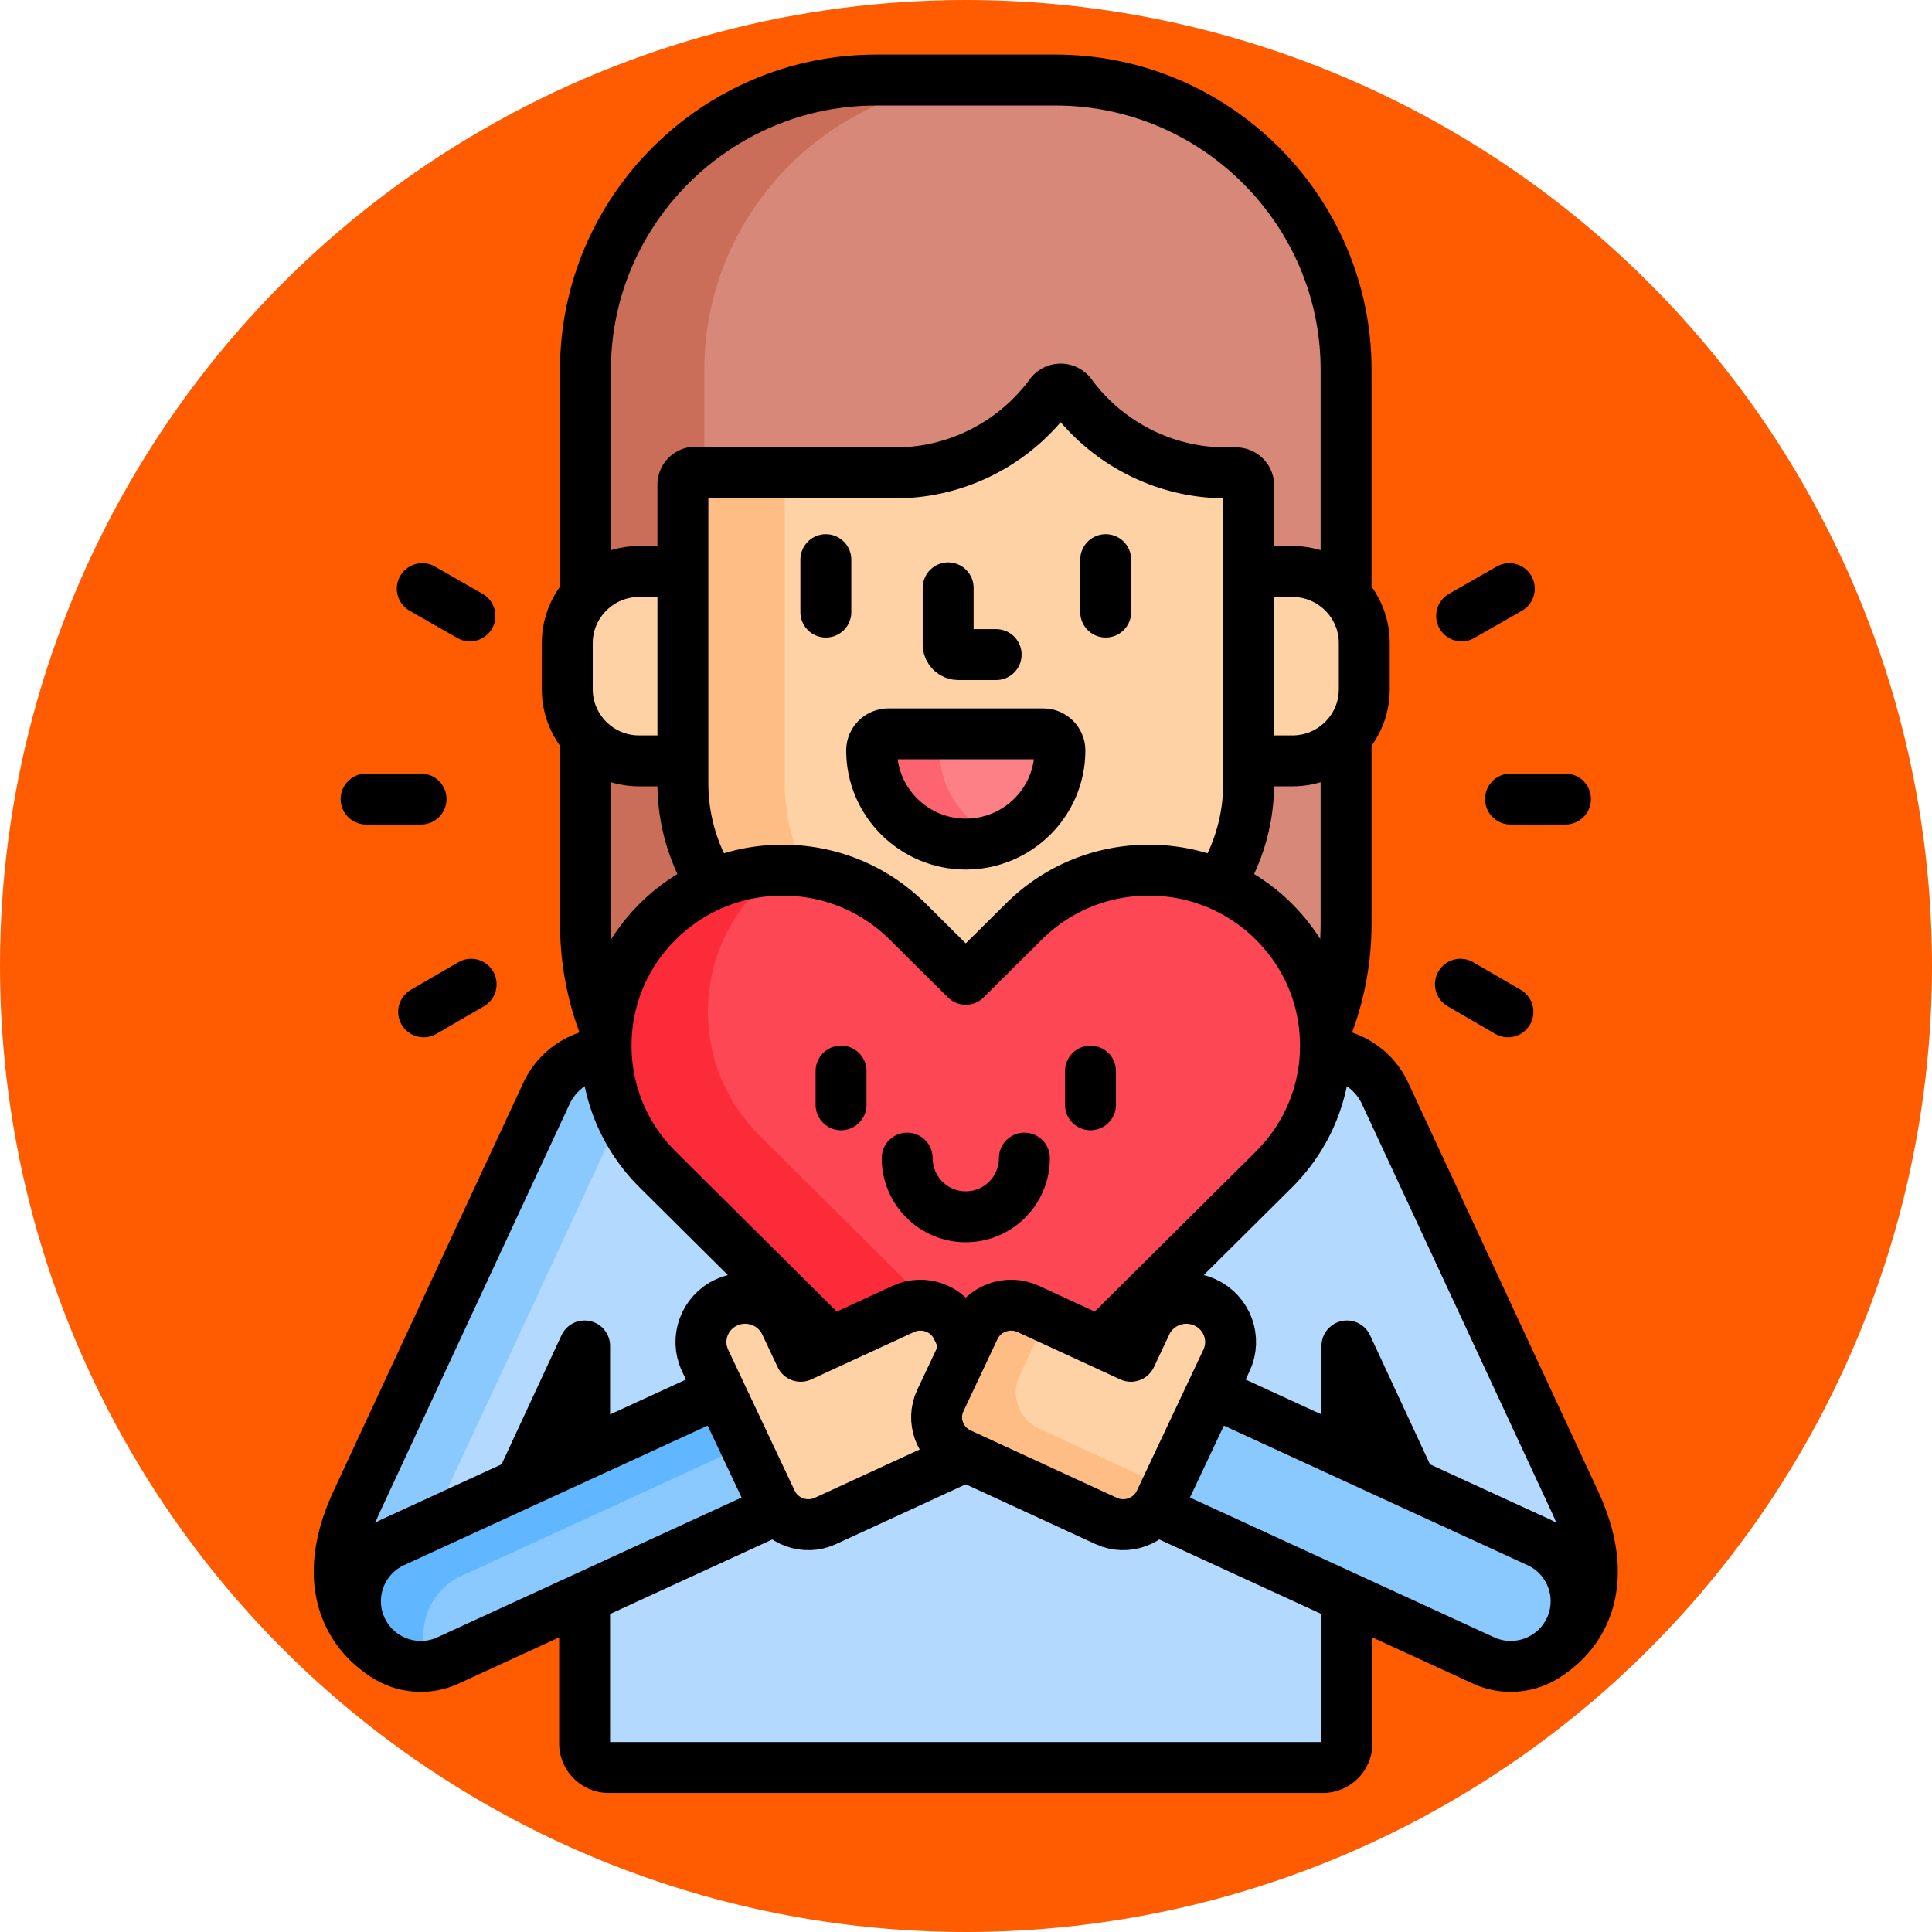 <?xml version="1.0" encoding="UTF-8"?>
<svg xmlns="http://www.w3.org/2000/svg" xmlns:xlink="http://www.w3.org/1999/xlink" version="1.1" width="512" height="512" x="0" y="0" viewBox="0 0 682.667 682.667" style="enable-background:new 0 0 512 512" xml:space="preserve" class="">
  <circle r="341.334" cx="341.334" cy="341.334" fill="#ff5c01" shape="circle" transform="matrix(1,0,0,1,0,0)"></circle>
  <g transform="matrix(0.9,0,0,0.9,34.133,19.133)">
    <defs>
      <clipPath id="a">
        <path d="M0 512h512V0H0Z" fill="#000000" opacity="1" data-original="#000000"></path>
      </clipPath>
    </defs>
    <g clip-path="url(#a)" transform="matrix(1.333 0 0 -1.333 0 682.667)">
      <path d="m0 0-55.844 120.134c-4.799 10.32-17.151 14.843-27.593 10.1h-191.846c-10.442 4.743-22.793.22-27.592-10.1L-358.719 0c-10.623-22.85-2.544-35.752 3.216-41.409a28.193 28.193 0 0 1 4.679-3.695l36.744 42.511 22.456 48.359V-71.297c0-3.913 3.181-7.086 7.107-7.086h210.313c3.927 0 7.108 3.173 7.108 7.086V45.768l22.457-48.361 36.743-42.511a28.151 28.151 0 0 1 4.679 3.695C2.544-35.752 10.623-22.85 0 0" style="fill-opacity:1;fill-rule:nonzero;stroke:none" transform="translate(435.36 85.883)" fill="#b3dafe" data-original="#b3dafe"></path>
      <path d="m0 0 55.844 120.134c2.167 4.661 5.882 8.124 10.258 10.1h-7.666c-10.442 4.743-22.793.22-27.592-10.1L-25 0c-10.623-22.85-2.544-35.752 3.216-41.409a28.193 28.193 0 0 1 4.679-3.695l13.248 15.328C-6.031-22.723-6.027-12.964 0 0" style="fill-opacity:1;fill-rule:nonzero;stroke:none" transform="translate(101.64 85.883)" fill="#8ac9fe" data-original="#8ac9fe" class=""></path>
      <path d="m0 0-55.844 120.134c-4.799 10.32-17.151 14.843-27.593 10.1h-191.846c-10.442 4.743-22.793.22-27.592-10.1L-358.719 0c-10.623-22.85-2.544-35.752 3.216-41.409a28.193 28.193 0 0 1 4.679-3.695l36.744 42.511 22.456 48.359V-71.297c0-3.913 3.181-7.086 7.107-7.086h210.313c3.927 0 7.108 3.173 7.108 7.086V45.768l22.457-48.361 36.743-42.511a28.151 28.151 0 0 1 4.679 3.695C2.544-35.752 10.623-22.85 0 0Z" style="stroke-width:15;stroke-linecap:round;stroke-linejoin:round;stroke-miterlimit:10;stroke-dasharray:none;stroke-opacity:1" transform="translate(435.36 85.883)" fill="none" stroke="#000000" stroke-width="15" stroke-linecap="round" stroke-linejoin="round" stroke-miterlimit="10" stroke-dasharray="none" stroke-opacity="" data-original="#000000" class=""></path>
      <path d="M0 0c0-46.899-38.511-85.272-85.572-85.272h-52.878c-47.064 0-85.567 38.373-85.567 85.272v163.276c0 46.899 38.503 85.27 85.567 85.27h52.878c47.061 0 85.572-38.371 85.572-85.27Z" style="fill-opacity:1;fill-rule:nonzero;stroke:none" transform="translate(368.009 255.954)" fill="#d78878" data-original="#d78878" class=""></path>
      <path d="M0 0v163.276c0 46.899 38.503 85.27 85.566 85.27h-35C3.503 248.546-35 210.175-35 163.276V0c0-46.899 38.503-85.272 85.566-85.272h35C38.503-85.272 0-46.899 0 0" style="fill-opacity:1;fill-rule:nonzero;stroke:none" transform="translate(178.992 255.954)" fill="#ca6e59" data-original="#ca6e59" class=""></path>
      <path d="M0 0c0-46.899-38.511-85.272-85.572-85.272h-52.878c-47.064 0-85.567 38.373-85.567 85.272v163.276c0 46.899 38.503 85.27 85.567 85.27h52.878c47.061 0 85.572-38.371 85.572-85.27Z" style="stroke-width:15;stroke-linecap:round;stroke-linejoin:round;stroke-miterlimit:10;stroke-dasharray:none;stroke-opacity:1" transform="translate(368.009 255.954)" fill="none" stroke="#000000" stroke-width="15" stroke-linecap="round" stroke-linejoin="round" stroke-miterlimit="10" stroke-dasharray="none" stroke-opacity="" data-original="#000000" class=""></path>
      <path d="M0 0h-192.495c-11.617 0-21.119-9.475-21.119-21.049V-34.73c0-11.574 9.502-21.045 21.119-21.045H0c11.614 0 21.122 9.471 21.122 21.045v13.681C21.122-9.475 11.614 0 0 0" style="fill-opacity:1;fill-rule:nonzero;stroke:none" transform="translate(352.247 359.752)" fill="#fed2a4" data-original="#fed2a4" class=""></path>
      <path d="M0 0h-192.495c-11.617 0-21.119-9.475-21.119-21.049V-34.73c0-11.574 9.502-21.045 21.119-21.045H0c11.614 0 21.122 9.471 21.122 21.045v13.681C21.122-9.475 11.614 0 0 0Z" style="stroke-width:15;stroke-linecap:round;stroke-linejoin:round;stroke-miterlimit:10;stroke-dasharray:none;stroke-opacity:1" transform="translate(352.247 359.752)" fill="none" stroke="#000000" stroke-width="15" stroke-linecap="round" stroke-linejoin="round" stroke-miterlimit="10" stroke-dasharray="none" stroke-opacity="" data-original="#000000" class=""></path>
      <path d="M0 0c-31.066 0-56.34 25.186-56.34 56.144v87.949a3.69 3.69 0 0 0 1.216 2.732c.695.63 1.602.979 2.537.979.107 0 .214-.006.321-.016a56.452 56.452 0 0 1 4.717-.199H6.403c17.835 0 34.836 8.645 45.483 23.131a3.77 3.77 0 0 0 3.037 1.529c1.201 0 2.33-.568 3.038-1.529 10.643-14.486 27.646-23.131 45.48-23.131h3.099c2.072 0 3.754-1.66 3.754-3.711V56.144C110.294 25.186 85.021 0 53.954 0Z" style="fill-opacity:1;fill-rule:nonzero;stroke:none" transform="translate(229.023 241.226)" fill="#fed2a4" data-original="#fed2a4" class=""></path>
      <path d="M0 0v87.949c0 1.037.44 2.03 1.216 2.733.383.346.832.598 1.313.763h-23.738c-1.563 0-3.149.068-4.717.2a3.78 3.78 0 0 1-2.858-.963A3.69 3.69 0 0 1-30 87.949V0c0-30.958 25.273-56.144 56.34-56.144h30C25.273-56.144 0-30.958 0 0" style="fill-opacity:1;fill-rule:nonzero;stroke:none" transform="translate(202.683 297.37)" fill="#ffbd86" data-original="#ffbd86" class=""></path>
      <path d="M0 0c-31.066 0-56.34 25.186-56.34 56.144v87.949a3.69 3.69 0 0 0 1.216 2.732c.695.63 1.602.979 2.537.979.107 0 .214-.006.321-.016a56.452 56.452 0 0 1 4.717-.199H6.403c17.835 0 34.836 8.645 45.483 23.131a3.77 3.77 0 0 0 3.037 1.529c1.201 0 2.33-.568 3.038-1.529 10.643-14.486 27.646-23.131 45.48-23.131h3.099c2.072 0 3.754-1.66 3.754-3.711V56.144C110.294 25.186 85.021 0 53.954 0Z" style="stroke-width:15;stroke-linecap:round;stroke-linejoin:round;stroke-miterlimit:10;stroke-dasharray:none;stroke-opacity:1" transform="translate(229.023 241.226)" fill="none" stroke="#000000" stroke-width="15" stroke-linecap="round" stroke-linejoin="round" stroke-miterlimit="10" stroke-dasharray="none" stroke-opacity="" data-original="#000000" class=""></path>
      <path d="M0 0v-15.439" style="stroke-width:15;stroke-linecap:round;stroke-linejoin:round;stroke-miterlimit:10;stroke-dasharray:none;stroke-opacity:1" transform="translate(214.786 363.241)" fill="none" stroke="#000000" stroke-width="15" stroke-linecap="round" stroke-linejoin="round" stroke-miterlimit="10" stroke-dasharray="none" stroke-opacity="" data-original="#000000" class=""></path>
      <path d="M0 0v-15.439" style="stroke-width:15;stroke-linecap:round;stroke-linejoin:round;stroke-miterlimit:10;stroke-dasharray:none;stroke-opacity:1" transform="translate(297.212 363.241)" fill="none" stroke="#000000" stroke-width="15" stroke-linecap="round" stroke-linejoin="round" stroke-miterlimit="10" stroke-dasharray="none" stroke-opacity="" data-original="#000000" class=""></path>
      <path d="M0 0c-15.286 0-27.722 12.374-27.722 27.584 0 2.697 2.215 4.887 4.945 4.887h45.552c2.734 0 4.948-2.19 4.948-4.887C27.723 12.374 15.287 0 0 0" style="fill-opacity:1;fill-rule:nonzero;stroke:none" transform="translate(255.999 279.465)" fill="#fd8087" data-original="#fd8087"></path>
      <path d="M0 0c0 2.697 2.215 4.887 4.944 4.887h-20C-17.785 4.887-20 2.697-20 0c0-15.21 12.436-27.584 27.722-27.584 3.525 0 6.895.665 10 1.864C7.365-21.719 0-11.702 0 0" style="fill-opacity:1;fill-rule:nonzero;stroke:none" transform="translate(248.277 307.049)" fill="#fe646f" data-original="#fe646f" class=""></path>
      <path d="M0 0c-15.286 0-27.722 12.374-27.722 27.584 0 2.697 2.215 4.887 4.945 4.887h45.552c2.734 0 4.948-2.19 4.948-4.887C27.723 12.374 15.287 0 0 0Z" style="stroke-width:15;stroke-linecap:round;stroke-linejoin:round;stroke-miterlimit:10;stroke-dasharray:none;stroke-opacity:1" transform="translate(255.999 279.465)" fill="none" stroke="#000000" stroke-width="15" stroke-linecap="round" stroke-linejoin="round" stroke-miterlimit="10" stroke-dasharray="none" stroke-opacity="" data-original="#000000" class=""></path>
      <path d="M0 0v-16.657c0-1.651 1.35-3 3-3h11.131" style="stroke-width:15;stroke-linecap:round;stroke-linejoin:round;stroke-miterlimit:10;stroke-dasharray:none;stroke-opacity:1" transform="translate(250.807 354.935)" fill="none" stroke="#000000" stroke-width="15" stroke-linecap="round" stroke-linejoin="round" stroke-miterlimit="10" stroke-dasharray="none" stroke-opacity="" data-original="#000000" class=""></path>
      <path d="M0 0a12.702 12.702 0 0 0-8.995 3.697l-81.716 81.16c-9.826 9.757-15.234 22.731-15.234 36.527 0 13.8 5.408 26.774 15.23 36.531 9.836 9.764 22.904 15.139 36.804 15.139 13.898 0 26.967-5.375 36.8-15.139L0 140.925l17.108 16.99c9.834 9.764 22.904 15.139 36.803 15.139 13.897 0 26.965-5.375 36.798-15.139 9.824-9.762 15.234-22.733 15.234-36.531 0-13.796-5.41-26.77-15.232-36.527L8.995 3.699A12.71 12.71 0 0 0 0 0" style="fill-opacity:1;fill-rule:nonzero;stroke:none" transform="translate(256.001 98.73)" fill="#fd4755" data-original="#fd4755" class=""></path>
      <path d="M0 0c-9.826 9.757-15.234 22.73-15.234 36.526 0 13.8 5.408 26.775 15.23 36.532a52.697 52.697 0 0 0 5.996 5.119c-13.596-.205-26.351-5.546-35.996-15.119-9.822-9.757-15.23-22.732-15.23-36.532C-45.234 12.73-39.826-.243-30-10l81.716-81.16a12.7 12.7 0 0 1 8.995-3.697 12.71 12.71 0 0 1 8.995 3.699l11.038 10.963z" style="fill-opacity:1;fill-rule:nonzero;stroke:none" transform="translate(195.29 193.588)" fill="#fb2b3a" data-original="#fb2b3a"></path>
      <path d="M0 0a12.702 12.702 0 0 0-8.995 3.697l-81.716 81.16c-9.826 9.757-15.234 22.731-15.234 36.527 0 13.8 5.408 26.774 15.23 36.531 9.836 9.764 22.904 15.139 36.804 15.139 13.898 0 26.967-5.375 36.8-15.139L0 140.925l17.108 16.99c9.834 9.764 22.904 15.139 36.803 15.139 13.897 0 26.965-5.375 36.798-15.139 9.824-9.762 15.234-22.733 15.234-36.531 0-13.796-5.41-26.77-15.232-36.527L8.995 3.699A12.71 12.71 0 0 0 0 0Z" style="stroke-width:15;stroke-linecap:round;stroke-linejoin:round;stroke-miterlimit:10;stroke-dasharray:none;stroke-opacity:1" transform="translate(256.001 98.73)" fill="none" stroke="#000000" stroke-width="15" stroke-linecap="round" stroke-linejoin="round" stroke-miterlimit="10" stroke-dasharray="none" stroke-opacity="" data-original="#000000" class=""></path>
      <path d="M0 0v-9.93" style="stroke-width:15;stroke-linecap:round;stroke-linejoin:round;stroke-miterlimit:10;stroke-dasharray:none;stroke-opacity:1" transform="translate(219.268 212.611)" fill="none" stroke="#000000" stroke-width="15" stroke-linecap="round" stroke-linejoin="round" stroke-miterlimit="10" stroke-dasharray="none" stroke-opacity="" data-original="#000000" class=""></path>
      <path d="M0 0v-9.93" style="stroke-width:15;stroke-linecap:round;stroke-linejoin:round;stroke-miterlimit:10;stroke-dasharray:none;stroke-opacity:1" transform="translate(292.732 212.611)" fill="none" stroke="#000000" stroke-width="15" stroke-linecap="round" stroke-linejoin="round" stroke-miterlimit="10" stroke-dasharray="none" stroke-opacity="" data-original="#000000" class=""></path>
      <path d="M0 0c0-9.548-7.729-17.287-17.262-17.287-9.536 0-17.263 7.739-17.263 17.287" style="stroke-width:15;stroke-linecap:round;stroke-linejoin:round;stroke-miterlimit:10;stroke-dasharray:none;stroke-opacity:1" transform="translate(273.263 186.983)" fill="none" stroke="#000000" stroke-width="15" stroke-linecap="round" stroke-linejoin="round" stroke-miterlimit="10" stroke-dasharray="none" stroke-opacity="" data-original="#000000" class=""></path>
      <path d="m0 0-14.698 31.154-106.859-49.107c-9.654-4.435-13.875-15.84-9.426-25.467 3.247-7.029 10.213-11.168 17.493-11.168 2.697 0 5.433.566 8.044 1.767L2.34-3.289A11.614 11.614 0 0 0 0 0" style="fill-opacity:1;fill-rule:nonzero;stroke:none" transform="translate(208.996 91.865)" fill="#8ac9fe" data-original="#8ac9fe" class=""></path>
      <path d="M0 0c-4.448 9.627-.228 21.032 9.427 25.467l94.299 43.336-7.441 15.771-106.858-49.107C-20.228 31.032-24.448 19.627-20 10-16.753 2.971-9.786-1.168-2.507-1.168c.991 0 1.987.078 2.981.234C.312-.627.147-.319 0 0" style="fill-opacity:1;fill-rule:nonzero;stroke:none" transform="translate(98.013 38.445)" fill="#60b7ff" data-original="#60b7ff"></path>
      <path d="m0 0-14.698 31.154-106.859-49.107c-9.654-4.435-13.875-15.84-9.426-25.467 3.247-7.029 10.213-11.168 17.493-11.168 2.697 0 5.433.566 8.044 1.767L2.34-3.289A11.614 11.614 0 0 0 0 0Z" style="stroke-width:15;stroke-linecap:round;stroke-linejoin:round;stroke-miterlimit:10;stroke-dasharray:none;stroke-opacity:1" transform="translate(208.996 91.865)" fill="none" stroke="#000000" stroke-width="15" stroke-linecap="round" stroke-linejoin="round" stroke-miterlimit="10" stroke-dasharray="none" stroke-opacity="" data-original="#000000" class=""></path>
      <path d="m0 0-10.048 21.3c-2.762 5.857-9.873 8.413-15.798 5.684l-30.27-13.952-4.547 9.635c-3.038 6.442-10.787 9.229-17.304 6.226-6.516-3.004-9.337-10.662-6.299-17.102l19.62-41.585c2.764-5.855 9.873-8.412 15.799-5.682l43.099 19.864C.177-12.881 2.765-5.854 0 0" style="fill-opacity:1;fill-rule:nonzero;stroke:none" transform="translate(263.487 115.583)" fill="#fed2a4" data-original="#fed2a4" class=""></path>
      <path d="m0 0-10.048 21.3c-2.762 5.857-9.873 8.413-15.798 5.684l-30.27-13.952-4.547 9.635c-3.038 6.442-10.787 9.229-17.304 6.226-6.516-3.004-9.337-10.662-6.299-17.102l19.62-41.585c2.764-5.855 9.873-8.412 15.799-5.682l43.099 19.864C.177-12.881 2.765-5.854 0 0Z" style="stroke-width:15;stroke-linecap:round;stroke-linejoin:round;stroke-miterlimit:10;stroke-dasharray:none;stroke-opacity:1" transform="translate(263.487 115.583)" fill="none" stroke="#000000" stroke-width="15" stroke-linecap="round" stroke-linejoin="round" stroke-miterlimit="10" stroke-dasharray="none" stroke-opacity="" data-original="#000000" class=""></path>
      <path d="m0 0-107.816 49.547-13.234-28.049c-1.194-2.531-3.204-4.442-5.575-5.579L-16.11-34.868a19.185 19.185 0 0 1 8.044-1.767c7.278 0 14.245 4.139 17.493 11.168C13.875-15.84 9.654-4.435 0 0" style="fill-opacity:1;fill-rule:nonzero;stroke:none" transform="translate(424.56 73.912)" fill="#8ac9fe" data-original="#8ac9fe" class=""></path>
      <path d="m0 0-107.816 49.547-13.234-28.049c-1.194-2.531-3.204-4.442-5.575-5.579L-16.11-34.868a19.185 19.185 0 0 1 8.044-1.767c7.278 0 14.245 4.139 17.493 11.168C13.875-15.84 9.654-4.435 0 0Z" style="stroke-width:15;stroke-linecap:round;stroke-linejoin:round;stroke-miterlimit:10;stroke-dasharray:none;stroke-opacity:1" transform="translate(424.56 73.912)" fill="none" stroke="#000000" stroke-width="15" stroke-linecap="round" stroke-linejoin="round" stroke-miterlimit="10" stroke-dasharray="none" stroke-opacity="" data-original="#000000" class=""></path>
      <path d="m0 0 10.049 21.3c2.762 5.857 9.873 8.413 15.799 5.684l30.269-13.952 4.547 9.635c3.038 6.442 10.787 9.229 17.304 6.226 6.516-3.004 9.337-10.662 6.299-17.102L64.646-29.794c-2.762-5.855-9.873-8.412-15.798-5.682L5.749-15.612C-.176-12.881-2.764-5.854 0 0" style="fill-opacity:1;fill-rule:nonzero;stroke:none" transform="translate(248.512 115.583)" fill="#fed2a4" data-original="#fed2a4" class=""></path>
      <path d="M0 0c-5.925 2.731-8.513 9.758-5.749 15.612l8.063 17.093-5.548 2.558c-5.926 2.728-13.037.173-15.799-5.685l-10.049-21.3c-2.764-5.854-.176-12.881 5.749-15.612l43.099-19.863c5.925-2.731 13.036-.174 15.798 5.681l1.987 4.209z" style="fill-opacity:1;fill-rule:nonzero;stroke:none" transform="translate(277.594 107.305)" fill="#ffbd86" data-original="#ffbd86" class=""></path>
      <path d="m0 0 10.049 21.3c2.762 5.857 9.873 8.413 15.799 5.684l30.269-13.952 4.547 9.635c3.038 6.442 10.787 9.229 17.304 6.226 6.516-3.004 9.337-10.662 6.299-17.102L64.646-29.794c-2.762-5.855-9.873-8.412-15.798-5.682L5.749-15.612C-.176-12.881-2.764-5.854 0 0Z" style="stroke-width:15;stroke-linecap:round;stroke-linejoin:round;stroke-miterlimit:10;stroke-dasharray:none;stroke-opacity:1" transform="translate(248.512 115.583)" fill="none" stroke="#000000" stroke-width="15" stroke-linecap="round" stroke-linejoin="round" stroke-miterlimit="10" stroke-dasharray="none" stroke-opacity="" data-original="#000000" class=""></path>
      <path d="m0 0 13.991 8.12M0 0l13.991 8.12" style="stroke-width:15;stroke-linecap:round;stroke-linejoin:round;stroke-miterlimit:10;stroke-dasharray:none;stroke-opacity:1" transform="translate(96.32 230.065)" fill="none" stroke="#000000" stroke-width="15" stroke-linecap="round" stroke-linejoin="round" stroke-miterlimit="10" stroke-dasharray="none" stroke-opacity="" data-original="#000000" class=""></path>
      <path d="m0 0-14.044 8.028" style="stroke-width:15;stroke-linecap:round;stroke-linejoin:round;stroke-miterlimit:10;stroke-dasharray:none;stroke-opacity:1" transform="translate(109.959 346.676)" fill="none" stroke="#000000" stroke-width="15" stroke-linecap="round" stroke-linejoin="round" stroke-miterlimit="10" stroke-dasharray="none" stroke-opacity="" data-original="#000000" class=""></path>
      <path d="M0 0h-16.191" style="stroke-width:15;stroke-linecap:round;stroke-linejoin:round;stroke-miterlimit:10;stroke-dasharray:none;stroke-opacity:1" transform="translate(95.563 292.734)" fill="none" stroke="#000000" stroke-width="15" stroke-linecap="round" stroke-linejoin="round" stroke-miterlimit="10" stroke-dasharray="none" stroke-opacity="" data-original="#000000" class=""></path>
      <path d="m0 0-13.992 8.12M0 0l-13.992 8.12" style="stroke-width:15;stroke-linecap:round;stroke-linejoin:round;stroke-miterlimit:10;stroke-dasharray:none;stroke-opacity:1" transform="translate(415.68 230.065)" fill="none" stroke="#000000" stroke-width="15" stroke-linecap="round" stroke-linejoin="round" stroke-miterlimit="10" stroke-dasharray="none" stroke-opacity="" data-original="#000000" class=""></path>
      <path d="m0 0 14.044 8.028" style="stroke-width:15;stroke-linecap:round;stroke-linejoin:round;stroke-miterlimit:10;stroke-dasharray:none;stroke-opacity:1" transform="translate(402.04 346.676)" fill="none" stroke="#000000" stroke-width="15" stroke-linecap="round" stroke-linejoin="round" stroke-miterlimit="10" stroke-dasharray="none" stroke-opacity="" data-original="#000000" class=""></path>
      <path d="M0 0h16.19" style="stroke-width:15;stroke-linecap:round;stroke-linejoin:round;stroke-miterlimit:10;stroke-dasharray:none;stroke-opacity:1" transform="translate(416.438 292.734)" fill="none" stroke="#000000" stroke-width="15" stroke-linecap="round" stroke-linejoin="round" stroke-miterlimit="10" stroke-dasharray="none" stroke-opacity="" data-original="#000000" class=""></path>
    </g>
  </g>
</svg>
